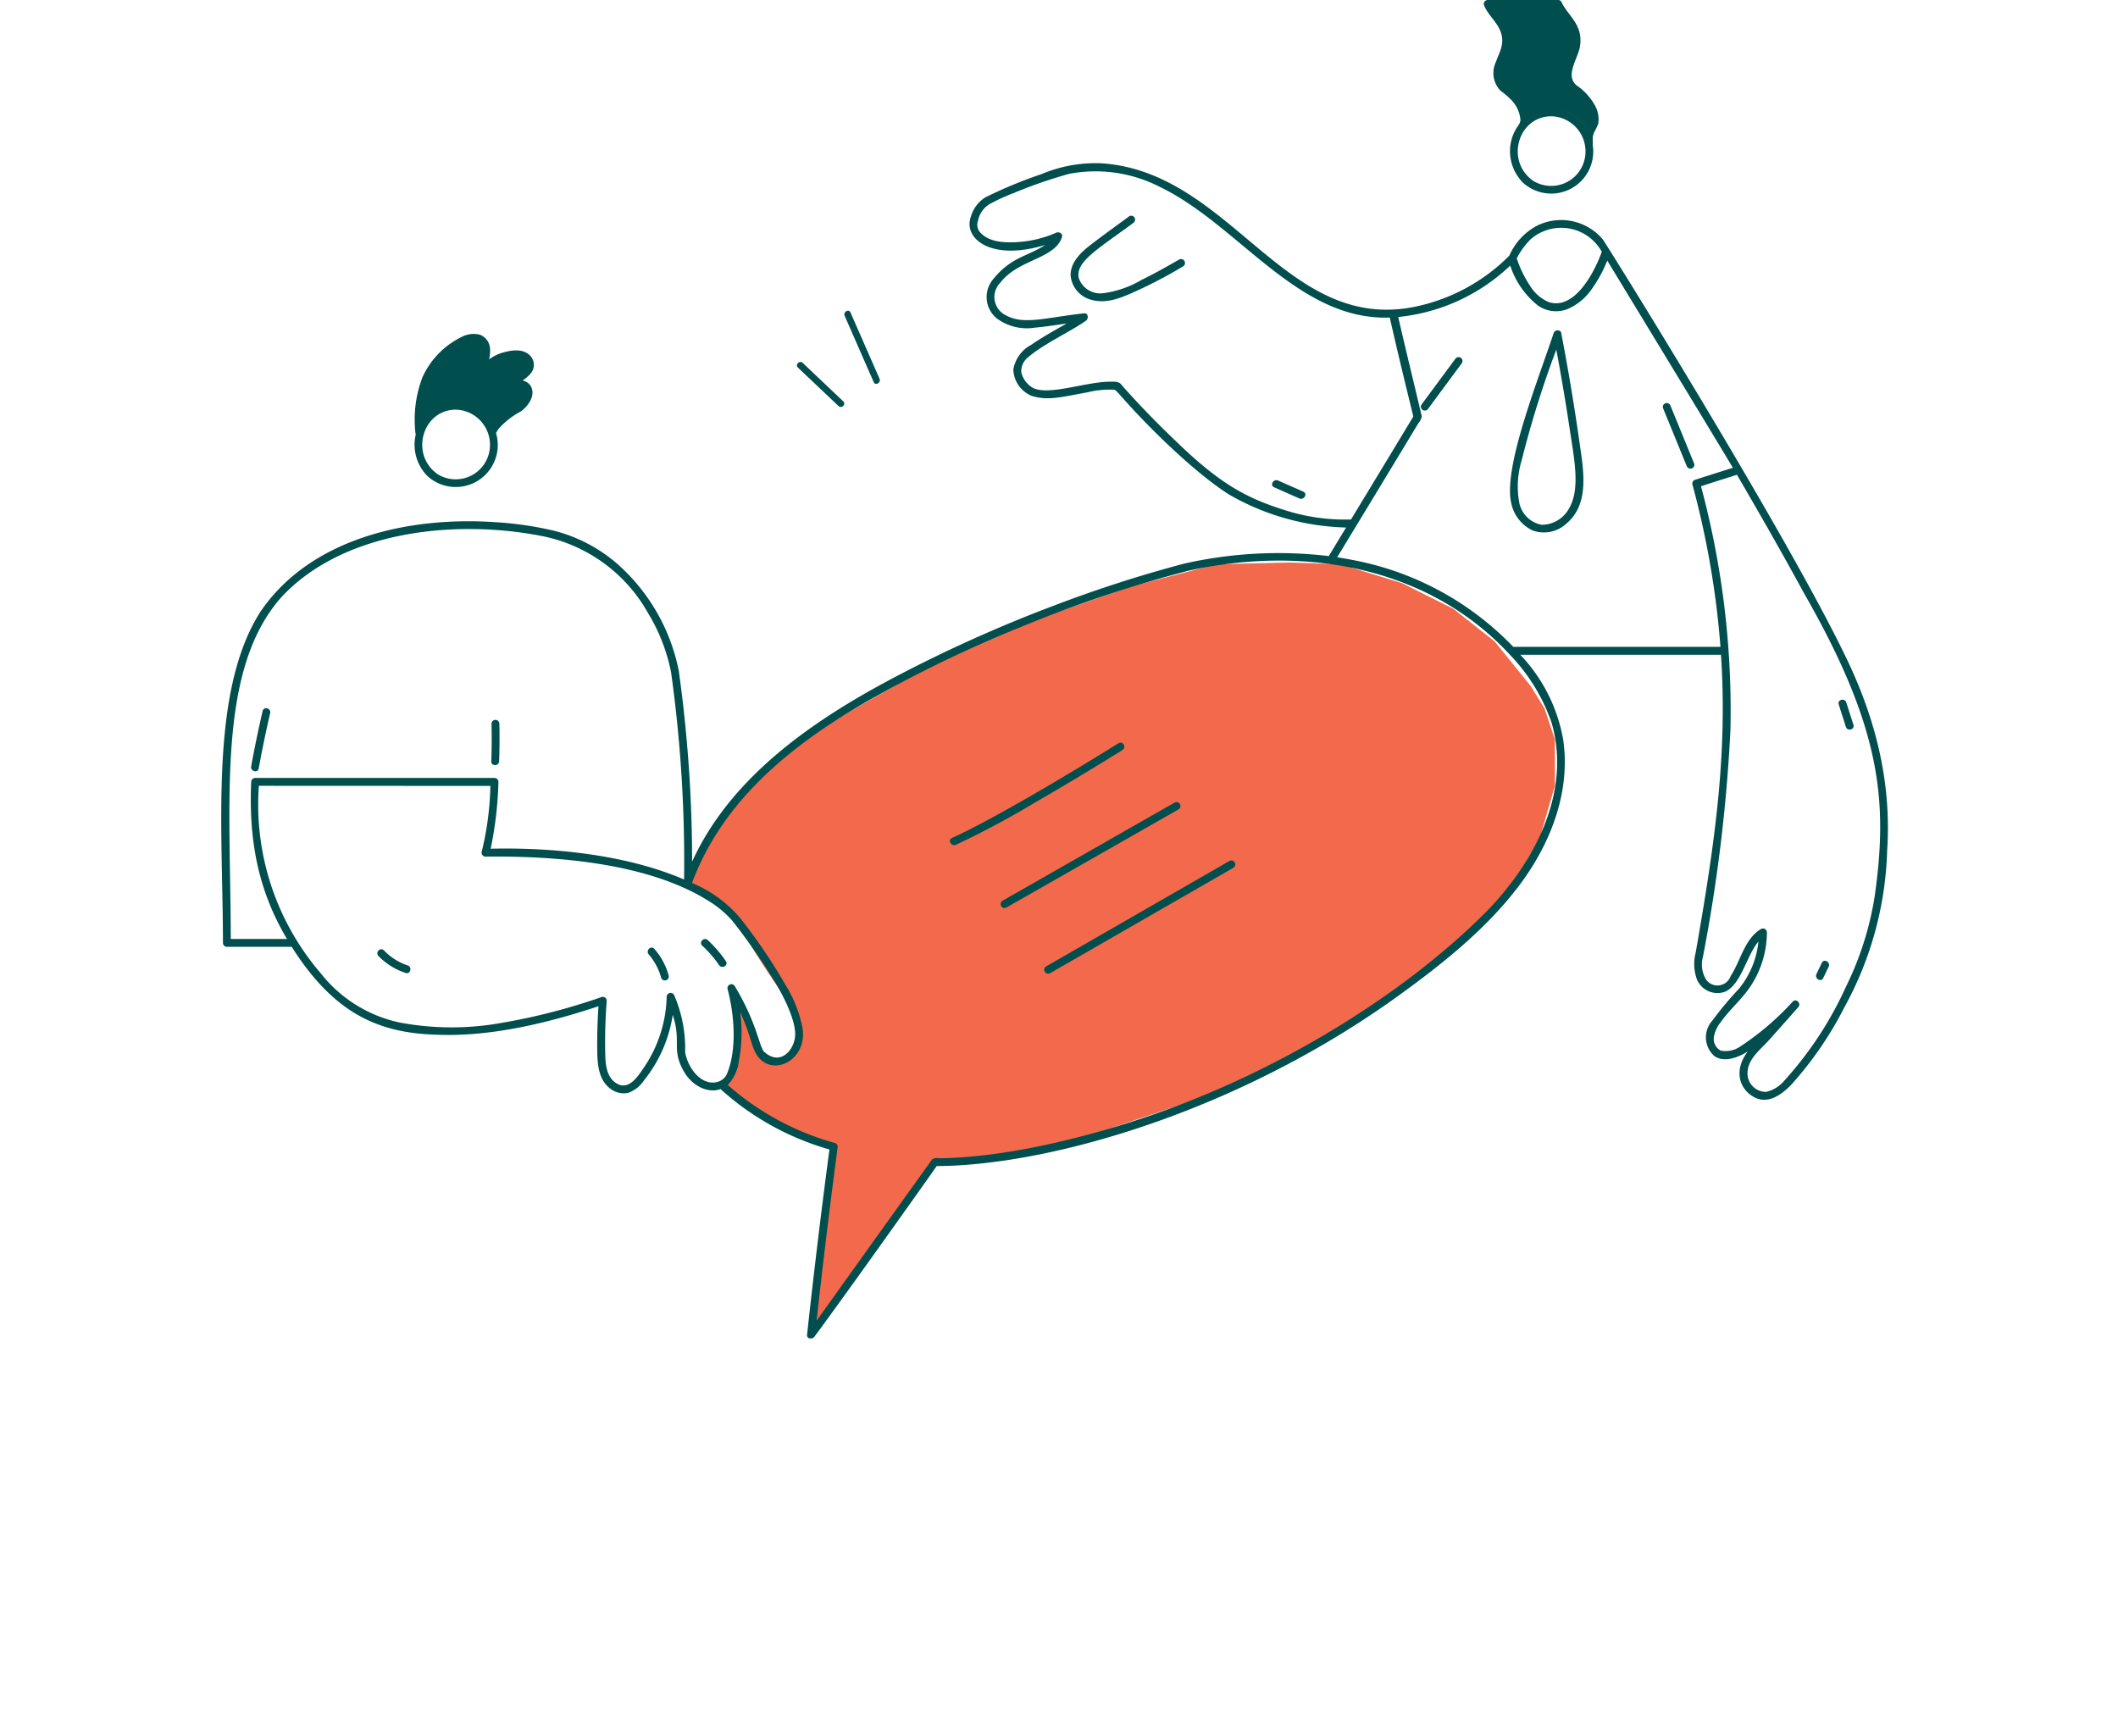 <?xml version="1.0" encoding="utf-8"?>
<svg xmlns="http://www.w3.org/2000/svg" width="305" height="250" fill="none">
  <path d="M229.49 15.013a8.474 8.474 0 0 0-2.179-2.431 2.476 2.476 0 0 1-.894-.95c-.621-1.735.751-3.272 1.031-5 .497-3.078-1.831-4.39-2.658-6.316a.477.477 0 0 0-.419-.239h-10.136a.5.5 0 0 0-.415.247.483.483 0 0 0-.004.481c.814 1.899 3.167 3.269 2.474 5.984-.192.752-.552 1.443-.803 2.17a3.598 3.598 0 0 0 .648 4.036 6.938 6.938 0 0 1 2.674 3.107 2.088 2.088 0 0 1 .011 1.845 5.885 5.885 0 0 1 6.165-2.027 5.885 5.885 0 0 1 4.277 4.881.62.62 0 0 0 .038-.298 2.984 2.984 0 0 1 .168-1.465c.234-.398.434-.816.6-1.247a4.088 4.088 0 0 0-.578-2.778zM137.617 121.572a127.148 127.148 0 0 0 11.41-6.092c4.523-2.666 8.122-4.776 12.579-7.556.528-.328.042-1.167-.488-.836-5.442 3.4-17.822 10.878-23.991 13.648-.565.255-.072 1.095.49.836zM144.396 129.773a.484.484 0 0 0-.21.296.482.482 0 0 0 .698.54c.824-.457 24.771-14.124 24.785-14.134a.485.485 0 0 0-.123-.884.487.487 0 0 0-.366.049c-.524.29-24.641 14.047-24.784 14.133zM150.683 139.231a.477.477 0 0 0-.159.652.484.484 0 0 0 .647.183c.88-.489 26.397-15.181 26.413-15.188a.49.49 0 0 0-.133-.871.479.479 0 0 0-.356.034c-36.424 20.312-23.783 13.605-26.412 15.19zM75.053 54.836c.456-.29.872-.637 1.237-1.036a1.843 1.843 0 0 0-.075-2.598c-1.009-.95-2.605-.714-3.932-.308-.72.221-1.39.58-1.974 1.057.143-.57.201-1.156.17-1.742a2.18 2.18 0 0 0-1.408-1.935 3.583 3.583 0 0 0-2.568.321 11.798 11.798 0 0 0-5.586 5.745 16.91 16.91 0 0 0-.979 8.272 5.659 5.659 0 0 1 .894-2.08 5.85 5.85 0 0 1 10.493 1.763 9.836 9.836 0 0 1 3.662-3.133c.994-.735 2.12-2.221 1.386-3.496a1.694 1.694 0 0 0-1.32-.831zM192.331 115.991a2.343 2.343 0 0 0-2.099.634c-.489.386.202 1.068.678.678a1.236 1.236 0 0 1 1.278-.331c.396.282.687.689.822 1.155a8.63 8.63 0 0 1 .498 3.744c-.053.622.914.617.968 0a9.256 9.256 0 0 0-.766-4.543 2.502 2.502 0 0 0-1.379-1.337zM176.173 100.295c.445.438 1.13-.245.678-.678l-2.21-2.183c-.445-.437-1.13.247-.679.678l2.211 2.183zM120.748 58.465c.453.428 1.139-.255.678-.678l-5.831-5.53c-.453-.428-1.14.256-.678.686l5.831 5.522zM125.818 55.022c.25.57 1.085.077.836-.488-1.221-2.78-4.005-9.14-4.18-9.54-.249-.569-1.085-.075-.837.489l4.181 9.539zM209.624 51.741l-4.863 6.58c-.372.502.469.986.835.49l4.863-6.576c.372-.506-.469-.99-.835-.494zM242.958 67.05c.233.57 1.17.32.934-.257l-3.402-8.323c-.234-.57-1.171-.32-.935.258l3.403 8.322z" fill="#004E4E"/>
  <path d="M148.715 165.865c-3.166.594-10.553 1.237-13.851 1.484l-18.056 24.495 2.968-26.721-7.914-2.969-7.668-5.691 1.979-4.454-.248-8.659 4.205 9.649h2.968l2.226-2.969-1.236-4.948c-1.732-2.392-5.59-7.967-7.173-11.134-1.583-3.167-5.936-5.443-7.915-6.186l3.71-7.67 5.442-6.927 8.904-7.67 17.313-9.897 12.862-5.69 15.582-5.444 12.367-3.217L185.569 81l7.42.247 8.904 2.722 7.42 3.711 5.936 4.701 5.195 6.433 1.978 3.217 1.484 4.453v6.681l-2.226 7.67-3.957 6.68-6.678 7.422L192 149.04l-15.088 7.67c-8.08 2.804-25.031 8.561-28.197 9.155z" fill="#F3694B"/>
  <path d="M224.859.28a.553.553 0 0 0-.488-.28h-10.136a.568.568 0 0 0-.561.568.57.57 0 0 0 .073.282c.579 1.347 1.802 2.29 2.326 3.662.703 1.793-.192 3.051-.664 4.434a3.681 3.681 0 0 0-.306 2.162c.12.734.46 1.416.975 1.953.51.371.993.78 1.446 1.22a4.639 4.639 0 0 1 1.426 3.022c-.057.65-.426.721-.975 1.917a6.423 6.423 0 0 0 1.356 7.098 6.05 6.05 0 0 0 10.017-5.502c.109-.325-.154-.83.198-1.738a8.7 8.7 0 0 0 .603-1.256 4.165 4.165 0 0 0-.587-2.841 8.572 8.572 0 0 0-2.209-2.46c-2.242-1.372-.147-3.95.173-5.861.497-3.17-1.844-4.473-2.667-6.38zm3.455 21.734a4.934 4.934 0 0 1-2.601 4.17 4.942 4.942 0 0 1-4.913-.136c-4.095-2.848-2.194-9.368 2.678-9.305a5.06 5.06 0 0 1 4.836 5.264v.007zm-1.948-15.31c-.272 1.137-.909 2.147-1.085 3.315a3.155 3.155 0 0 0 .857 2.97 8 8 0 0 1 2.45 2.56 2.449 2.449 0 0 1 .235 2.5 4.27 4.27 0 0 0-.271.557 6.027 6.027 0 0 0-7.709-2.441 3.594 3.594 0 0 0-.796.479 2.109 2.109 0 0 0-.066-.315 6.63 6.63 0 0 0-2.554-3.655 2.572 2.572 0 0 1-1.143-1.303c-.297-1.634.398-2.183 1.059-4.434.649-2.776-1.27-4.466-2.142-5.805h8.836c.979 1.906 2.878 2.988 2.329 5.565v.006zM137.656 121.642a127.294 127.294 0 0 0 11.41-6.093 443.28 443.28 0 0 0 12.579-7.553c.616-.387.049-1.357-.571-.977-5.595 3.496-17.85 10.89-23.989 13.647-.662.298-.089 1.272.571.976zM144.177 130.484a.563.563 0 0 0 .746.195c.174-.099 24.573-14.003 24.741-14.103a.566.566 0 1 0-.526-1.001c-.814.468-24.77 14.126-24.785 14.133a.568.568 0 0 0-.176.776zM150.467 139.939a.565.565 0 0 0 .747.197l26.412-15.189a.566.566 0 0 0-.571-.976l-26.412 15.188a.557.557 0 0 0-.176.78zM220.714 76.39a4.772 4.772 0 0 0 4.869-1.007c3.412-2.871 2.411-7.857 1.867-11.706a318.61 318.61 0 0 0-2.605-15.595c.013-.636-.937-.678-1.111-.117-2.369 7.12-7.252 19.325-6.121 24.425a5.579 5.579 0 0 0 3.101 4zm-1.588-10.103a146.68 146.68 0 0 1 4.987-15.945 323.722 323.722 0 0 1 1.881 11.112c.725 4.858 1.668 9.14-.201 12.025a4.464 4.464 0 0 1-3.824 2.083 4.044 4.044 0 0 1-3.181-3.137 12.94 12.94 0 0 1 .338-6.138zM70.563 50.209a2.259 2.259 0 0 0-1.468-2.013 3.661 3.661 0 0 0-2.63.33 11.924 11.924 0 0 0-5.615 5.773 16.999 16.999 0 0 0-.989 8.317 6.392 6.392 0 0 0 1.711 5.95 6.052 6.052 0 0 0 9.855-6.225c.145-.226.271-.475.407-.654a11.974 11.974 0 0 1 3.194-2.459c1.029-.76 2.148-2.275 1.415-3.607a1.744 1.744 0 0 0-1.197-.827 5.52 5.52 0 0 0 1.104-.937 1.915 1.915 0 0 0-.077-2.712c-1.042-.99-2.656-.737-4.009-.329a5.962 5.962 0 0 0-1.834.939 5.159 5.159 0 0 0 .133-1.546zm-.006 14.053a4.943 4.943 0 0 1-7.516 4.035c-4.093-2.848-2.194-9.368 2.678-9.306a5.06 5.06 0 0 1 4.838 5.271zm1.783-12.286c.845-.289 2.187-.692 2.994-.144.753.509.347 1.176-.196 1.627-.678.569-1.454.993-2.11 1.592a.567.567 0 0 0 .55.95c.461-.159 1.473-.361 1.843.108.342.699-.228 1.552-.796 2.017-1.249 1.024-2.399 1.22-3.712 2.936a5.905 5.905 0 0 0-9.997-.784c-.064-1.44.09-2.882.458-4.276 1.744-5.324 7.612-8.492 8.054-5.814a21.799 21.799 0 0 1-.313 3.048c.008.451.642.8.963.407a5.261 5.261 0 0 1 2.262-1.666v-.001z" fill="#004E4E"/>
  <path d="M37.563 88.001c-7.459 11.5-5.463 31.381-5.456 47.775a.578.578 0 0 0 .565.565h9.337c5.954 9.375 12.215 12.414 20.852 12.653 7.73.331 16.014-1.671 23.325-4.1a76.772 76.772 0 0 0-.179 6.51c.034 1.954.212 4.144 1.928 5.392a3.086 3.086 0 0 0 2.577.553 4.612 4.612 0 0 0 2.215-1.763 19.754 19.754 0 0 0 4.15-9.458c1.263 3.898-.162 4.824 1.444 7.866 1.292 2.522 3.776 3.473 5.432 2.825a39.437 39.437 0 0 0 15.69 8.701 1127.937 1127.937 0 0 0-3.222 26.682c-.068.623.762.678 1.053.285 4.61-6.212 16.273-22.656 17.617-24.579 15.918-.052 42.979-7.634 66.254-24.36 6.238-4.492 12.495-9.433 17.243-15.539 4.691-6.032 7.817-13.641 6.733-21.39a23.603 23.603 0 0 0-6.199-12.34h28.905c.96 14.309-.878 27.149-3.651 42.941a6.394 6.394 0 0 0 .226 3.903 3.196 3.196 0 0 0 4.137 1.627c2.23-1.123 3.014-5.211 4.684-7.175a12.766 12.766 0 0 1-2.787 6.781 49.554 49.554 0 0 0-3.846 4.601 3.615 3.615 0 0 0-.924 2.657c.033.481.162.952.38 1.383.22.43.522.812.892 1.123 1.411.896 3.328.167 4.747-.707-2 2.603-1.333 5.337.914 6.576 1.989 1.07 3.942-.347 5.312-1.752a51.351 51.351 0 0 0 7.665-11.146 49.726 49.726 0 0 0 6.181-22.567c.678-10.235-1.827-19.642-6.344-28.715-8.968-18.358-34.208-58.855-34.601-59.33a7.843 7.843 0 0 0-9.335-2.05 8.881 8.881 0 0 0-4.126 4.38 26.765 26.765 0 0 1-12.616 7.138c-19.429 4.852-27.019-19.067-45.997-20.426a20.023 20.023 0 0 0-8.752 1.549 65.216 65.216 0 0 0-8.072 3.338 4.777 4.777 0 0 0-2.079 2.72c-1.22 3.12 2.712 6.568 10.686 4.14-2.525 1.666-4.907 1.72-7.5 4.932a3.973 3.973 0 0 0-.481 4.428c.246.466.582.878.989 1.213a7.312 7.312 0 0 0 5.554 1.333c1.514-.136 3.017-.374 4.522-.597-1.992 1.14-3.705 2.098-5.123 3.09a4.96 4.96 0 0 0-2.558 3.534 4.263 4.263 0 0 0 2.627 3.797c2.278.721 4.055.23 8.091-.515a13.497 13.497 0 0 1 3.818-.363c.171-.043.849.795 1.253 1.237 3.903 4.404 10.373 10.742 15.297 13.868a35.575 35.575 0 0 0 16.83 4.738l-2.491 4.11a61.485 61.485 0 0 0-20.939 1.113 187.07 187.07 0 0 0-18.714 6.048 202.766 202.766 0 0 0-23.597 10.672c-11.689 6.238-23.033 14.317-28.433 26.173a198.728 198.728 0 0 0-1.92-27.488 27.755 27.755 0 0 0-8.926-15.46 22.239 22.239 0 0 0-9.023-4.701 48.601 48.601 0 0 0-8.42-1.233c-12.568-.874-26.649 2.33-33.814 12.806V88zm66.014 67.703c-2.326.894-4.475-1.674-4.917-4.196a19.427 19.427 0 0 0-1.544-8.137.577.577 0 0 0-.62-.394.57.57 0 0 0-.49.545 18.959 18.959 0 0 1-3.353 10.306c-.813 1.186-2.066 3.144-3.741 2.246-1.675-.898-1.735-3.005-1.763-4.665-.044-2.437.03-4.875.222-7.305a.566.566 0 0 0-.458-.551.569.569 0 0 0-.256.008 88.495 88.495 0 0 1-14.336 3.715 40.547 40.547 0 0 1-14.703-.022 19.698 19.698 0 0 1-11.459-7.14 37.276 37.276 0 0 1-8.881-26.96s33.065.014 33.337.017a43.185 43.185 0 0 1-1.245 9.465.571.571 0 0 0 .543.715c10.279-.125 23.51.933 32.163 6.405a14.566 14.566 0 0 1 3.409 2.864 89.514 89.514 0 0 1 5.831 8.348c1.256 1.93 3.498 6.173 3.16 8.449-.313 2.103-2.282 4.011-4.433 2.034-.708-.651-.987-4.06-4.237-9.46a.567.567 0 0 0-1.032.435c.989 3.719 1.328 8.564 0 11.98a2.106 2.106 0 0 1-1.197 1.298zm156.36-70.02c10.964 19.219 11.959 29.699 10.026 43.37a45.239 45.239 0 0 1-4.12 12.994 52.103 52.103 0 0 1-8.856 13.52 4.927 4.927 0 0 1-2.618 1.656 2.645 2.645 0 0 1-1.91-.74 2.664 2.664 0 0 1-.816-1.879c-.014-2.104 1.821-3.406 3.094-4.825 1.172-1.304 3.973-4.475 4.215-4.746.483-.542-.295-1.33-.798-.799a39.442 39.442 0 0 1-7.711 6.56 3.66 3.66 0 0 1-2.654.483 1.88 1.88 0 0 1-.798-.801 1.884 1.884 0 0 1-.19-1.114 4.436 4.436 0 0 1 1.016-2.197c1.063-1.531 2.456-2.775 3.603-4.234a14.142 14.142 0 0 0 3.022-8.671.574.574 0 0 0-.286-.485.57.57 0 0 0-.564-.002c-2.394 1.427-2.912 4.564-4.369 6.767a2.014 2.014 0 0 1-2.707 1.194 2.01 2.01 0 0 1-.846-.695 4.188 4.188 0 0 1-.442-3.254 232 232 0 0 0 3.962-32.683 124.6 124.6 0 0 0-4.241-35.09 773.318 773.318 0 0 1 5.182-1.647c3.333 5.726 6.634 11.486 9.796 17.318h.01zm-39.496-51.248a6.682 6.682 0 0 1 8.267-.384 6.692 6.692 0 0 1 1.958 2.207c-1.251 3.439-4.08 8.37-7.62 7.25a5.744 5.744 0 0 1-2.56-2.124 16.398 16.398 0 0 1-2.067-4.173 10.637 10.637 0 0 1 2.022-2.777v.001zm-35.74 38.92c-5.262-1.681-9.108-3.748-15.324-9.79-2.6-2.463-5.097-5.031-7.485-7.7-.691-.775-.542-.949-2.229-.902-3.615.082-9.147 2.206-11.195.718a3.569 3.569 0 0 1-1.401-2.075 2.561 2.561 0 0 1 .933-2.12c2.227-1.942 6.336-3.833 8.392-5.316.399-.29.334-1.123-.285-1.054-5.657.635-8.686 1.703-11.243.293a2.924 2.924 0 0 1-1.623-2.128 2.926 2.926 0 0 1 .793-2.556c2.605-3.422 7.838-3.399 8.892-6.577.169-.514-.418-.826-.83-.638a16.337 16.337 0 0 1-5.742 1.356c-1.667.095-3.82.011-5.076-1.274a1.63 1.63 0 0 1-.461-1.74 3.726 3.726 0 0 1 1.576-2.403 27.7 27.7 0 0 1 3.613-1.663 66.725 66.725 0 0 1 7.953-2.753 20.265 20.265 0 0 1 13.061 1.877c11.347 5.454 19.855 19.284 33.114 18.817 1.072 4.763 2.23 9.507 3.39 14.248a5673.048 5673.048 0 0 1-8.974 14.826c-3.342.1-6.677-.39-9.849-1.448v.003zm19.559-12.424c.231-.275.395-.6.48-.95-.023-.246-2.483-10.306-3.39-14.336a27.304 27.304 0 0 0 16.13-7.405 12.16 12.16 0 0 0 3.943 5.72 4.523 4.523 0 0 0 4.378.514 8.185 8.185 0 0 0 3.584-3.092 18.892 18.892 0 0 0 2.067-3.859c1.306 2.156 16.375 26.915 18.086 29.835-1.808.57-3.617 1.143-5.424 1.723a.572.572 0 0 0-.395.696 126.1 126.1 0 0 1 4.034 23.367h-29.834a43.023 43.023 0 0 0-21.874-12.252 54.35 54.35 0 0 0-3.488-.645c3.908-6.433 7.81-12.873 11.703-19.318v.002zm-79.493 40.114a182.678 182.678 0 0 1 22.241-10.761 183.822 183.822 0 0 1 24.125-8.103c16.867-3.734 34.677-.502 46.295 12.094a26.596 26.596 0 0 1 6.014 9.816c2.812 9.84-2.279 19.663-8.913 26.678-10.795 11.1-28.979 23.19-49.802 30.179-8.721 2.93-20.151 5.76-29.528 5.832a1.615 1.615 0 0 0-.935.122c-.054.055-16.619 23.199-16.67 23.268.922-8.358 1.935-16.705 3.039-25.041a.569.569 0 0 0-.415-.542 39.27 39.27 0 0 1-15.421-8.355 6.066 6.066 0 0 0 1.609-3.479c1.053-5.623-.543-8.814.716-5.774.836 2.027 1.094 3.363 1.534 4.325 1.936 4.246 7.82 1.595 6.879-3.423a18.69 18.69 0 0 0-2.422-6.065 80.143 80.143 0 0 0-6.534-9.628 18.251 18.251 0 0 0-6.93-5.042c4.411-11.823 14.142-19.759 25.118-26.101zM77.811 77.144A22.489 22.489 0 0 1 93.32 88.28a26.018 26.018 0 0 1 3.33 8.612 197.084 197.084 0 0 1 1.86 29.753c-8.262-3.563-18.823-4.646-27.85-4.433a53.709 53.709 0 0 0 1.116-9.629.568.568 0 0 0-.564-.564H36.74a.584.584 0 0 0-.564.564c-.367 8.228.93 15.549 5.154 22.624h-8.095c-.04-19.872-2.015-38.688 7.25-49.176C49.3 76.492 65.31 74.748 77.81 77.144z" fill="#004E4E"/>
  <path d="M58.71 139.018a8.422 8.422 0 0 1-3.414-2.158c-.506-.524-1.304.272-.799.799a9.64 9.64 0 0 0 3.913 2.441c.687.237.988-.854.3-1.082zM94.22 136.63c-.482-.543-1.28.253-.8.799a8.775 8.775 0 0 1 1.8 3.39.57.57 0 0 0 .678.342.572.572 0 0 0 .407-.642 9.593 9.593 0 0 0-2.086-3.889zM101.922 135.374c-.532-.494-1.333.302-.798.799a16.767 16.767 0 0 1 2.432 2.807c.407.595 1.388.031.976-.571a17.95 17.95 0 0 0-2.61-3.035zM169.833 37.356c-1.778 1.014-3.551 2.034-5.396 2.922a14.642 14.642 0 0 1-5.668 1.956 3.275 3.275 0 0 1-3.427-2.205c-.486-2.357 2.751-4.147 7.842-7.915a.584.584 0 0 0 .202-.773.558.558 0 0 0-.564-.274.566.566 0 0 0-.209.072c-1.885 1.396-3.805 2.756-5.656 4.196-1.356 1.051-2.829 2.484-2.784 4.34a3.984 3.984 0 0 0 3.187 3.543c2.159.543 4.339-.437 6.264-1.31a66.055 66.055 0 0 0 6.78-3.573.569.569 0 0 0 .164-.75.568.568 0 0 0-.735-.225v-.004zM37.818 102.395a171.965 171.965 0 0 0-1.648 7.956c-.136.711.959 1.017 1.085.301a172.892 172.892 0 0 1 1.647-7.959c.169-.705-.92-1.013-1.084-.298zM71.874 109.623c.068-1.81.08-3.622.035-5.433a.566.566 0 0 0-1.13 0 86.438 86.438 0 0 1-.034 5.434c-.028.727 1.098.726 1.13 0v-.001zM262.553 140.833l.779-1.627c.312-.652-.66-1.22-.975-.569l-.781 1.627c-.312.651.667 1.226.977.569zM265.818 104.666c.221.691 1.312.394 1.085-.299l-1.035-3.22c-.222-.689-1.313-.394-1.085.299l1.035 3.22zM187.685 70.797l-3.636-1.603c-.659-.29-1.236.678-.57.975l3.636 1.605c.659.294 1.234-.678.57-.977zM204.893 59.048a.577.577 0 0 0 .773-.204l4.862-6.574a.566.566 0 0 0-.202-.773.581.581 0 0 0-.773.203l-4.862 6.573a.57.57 0 0 0 .202.773v.002zM242.88 67.072a.577.577 0 0 0 .694.395.561.561 0 0 0 .395-.696l-3.403-8.322a.582.582 0 0 0-.694-.394.561.561 0 0 0-.395.695l3.403 8.322z" fill="#004E4E"/>
</svg>